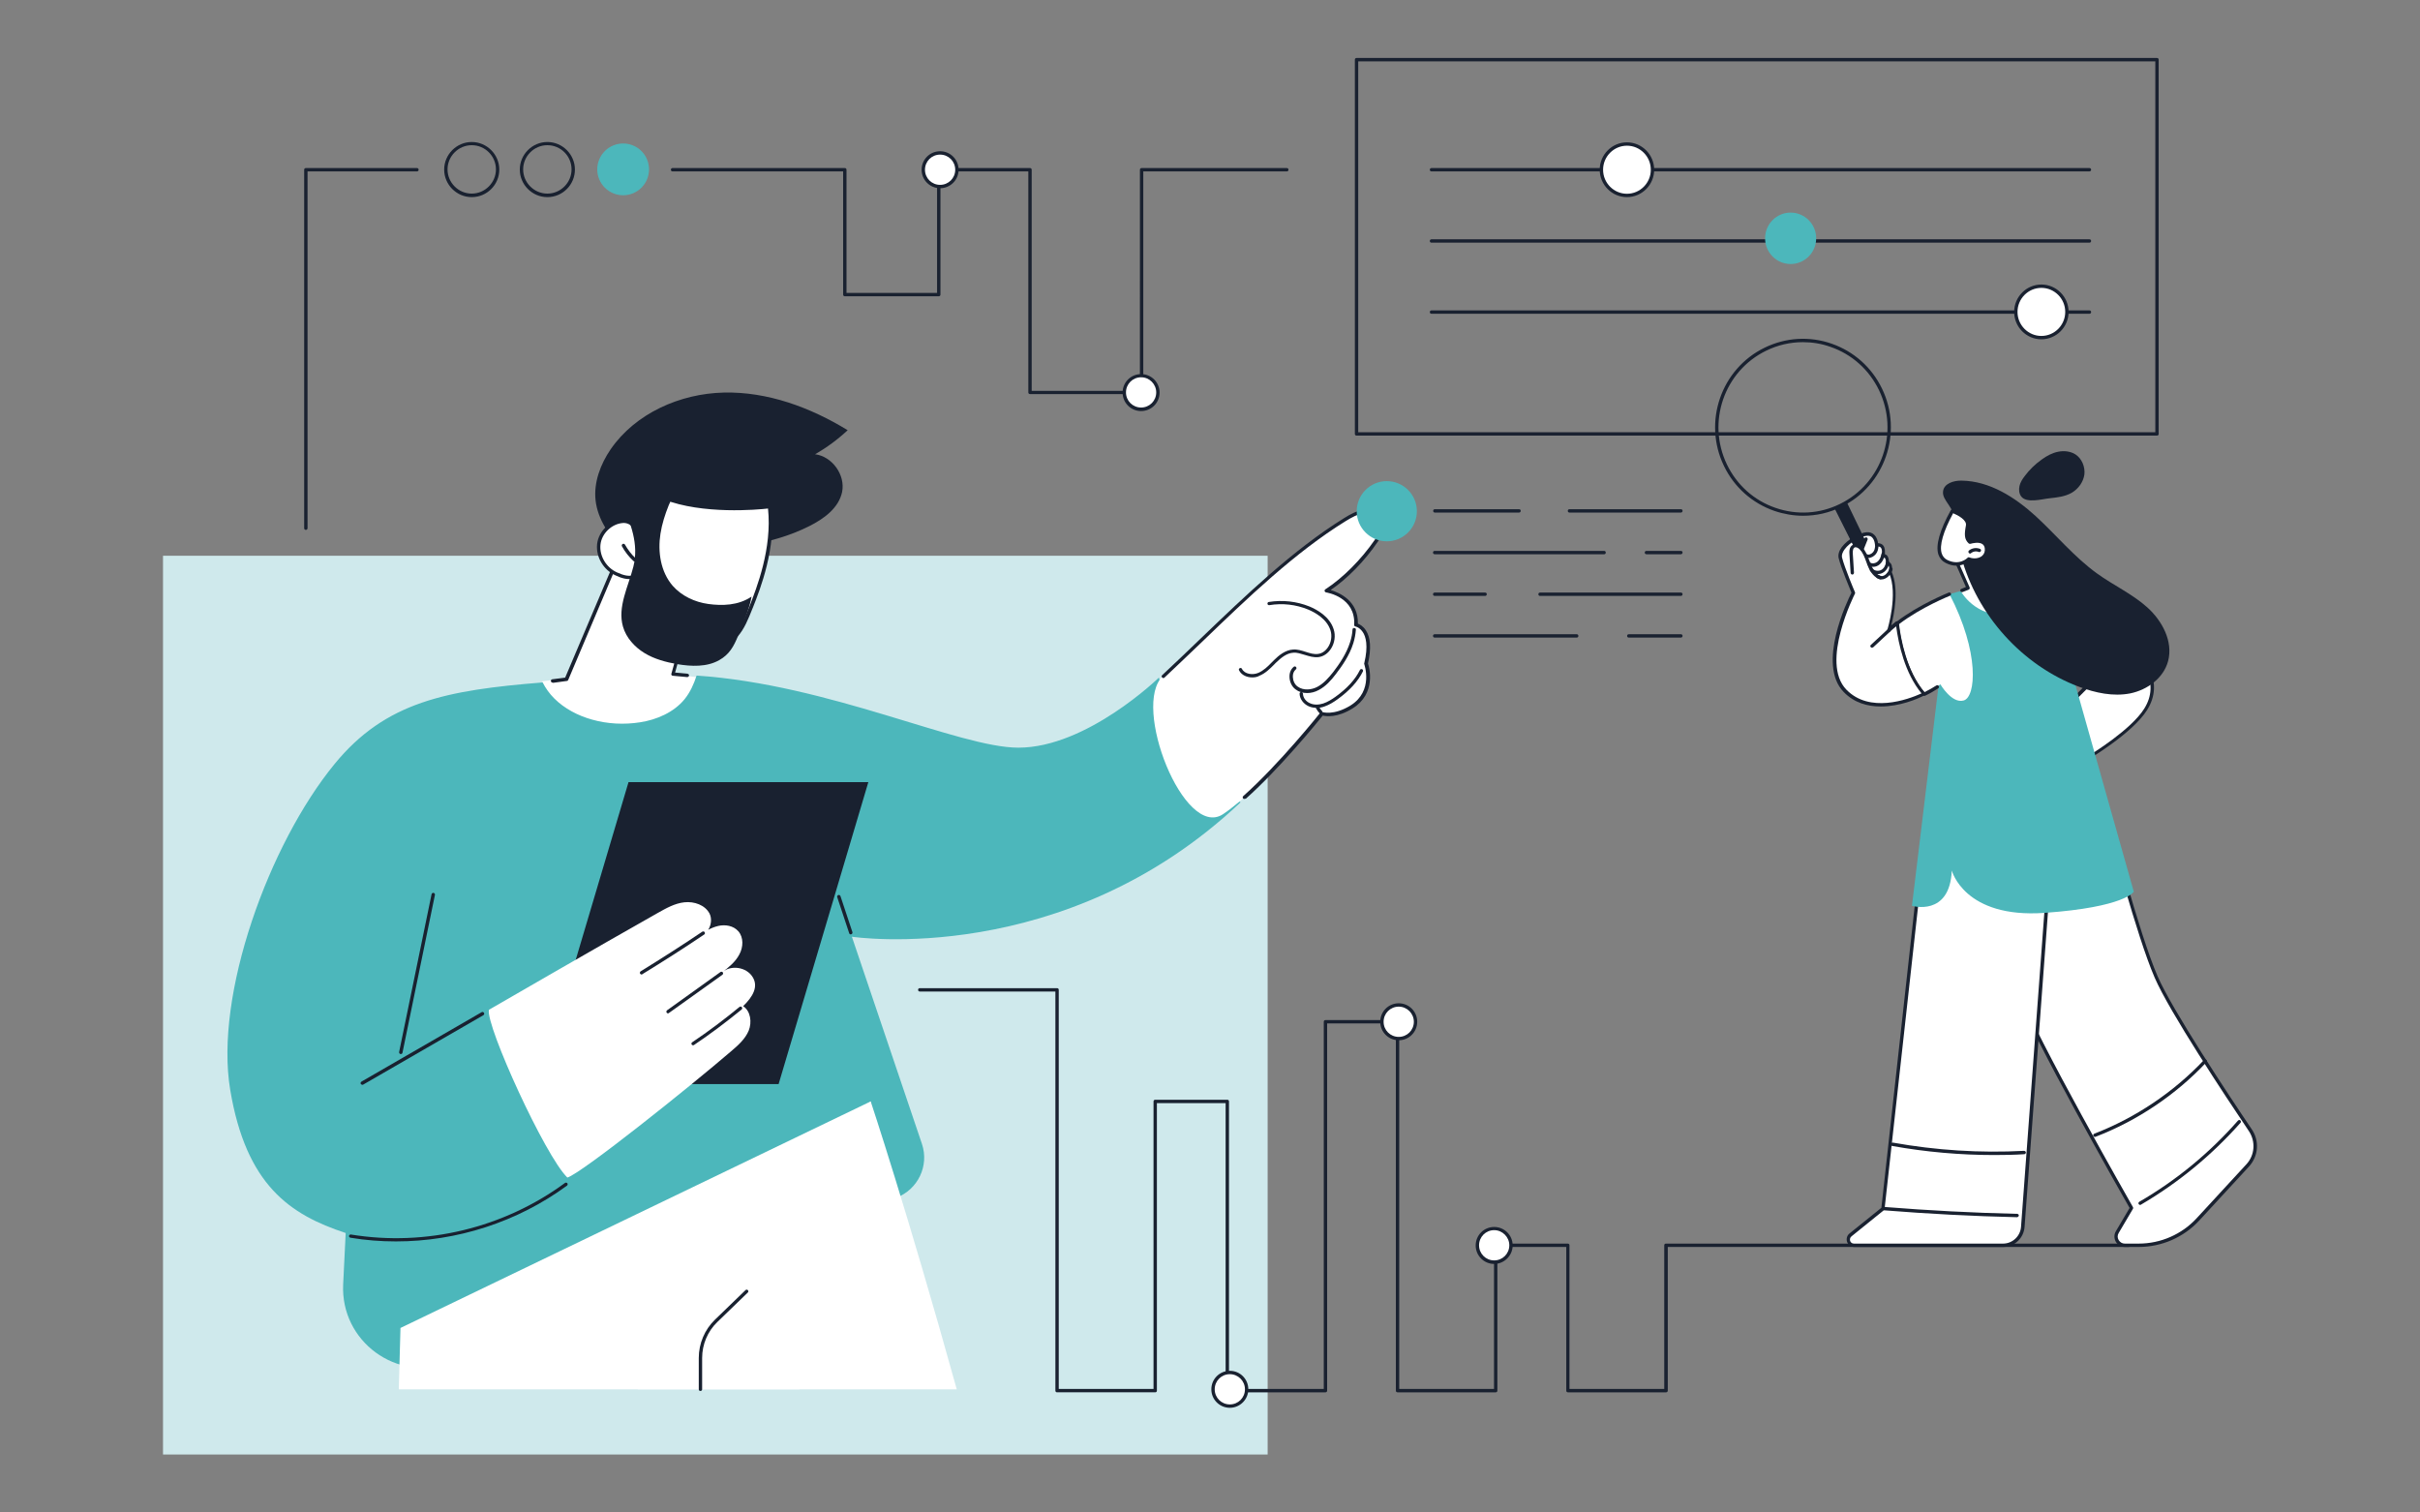 <?xml version="1.0" encoding="utf-8"?>
<!-- Generator: Adobe Illustrator 27.5.0, SVG Export Plug-In . SVG Version: 6.00 Build 0)  -->
<svg version="1.1" id="Layer_1" xmlns="http://www.w3.org/2000/svg" xmlns:xlink="http://www.w3.org/1999/xlink" x="0px" y="0px"
	 viewBox="0 0 1440 900" style="enable-background:new 0 0 1440 900;" xml:space="preserve">
<rect x="0" y="0" width="1440" height="900" fill="#808080" stroke="none"/>
<style type="text/css">
	.st0{fill:#CFE9EC;}
	.st1{fill:#192130;}
	.st2{fill:#FFFFFF;}
	.st3{fill:#4CB7BB;}
</style>
<g id="Social_media_analysis">
	<g>
		<rect x="97" y="330.7" class="st0" width="657.3" height="534.8"/>
		<g>
			<g>
				<g>
					<g>
						<path class="st1" d="M481.5,313.1c8.8-4.4,17.6-10.8,19.6-20.4c2-10.1-5.9-21.1-16.1-22.4c7-4,13.5-8.8,19.4-14.3
							c-22.2-13.6-47.7-23-73.7-22.4c-26,0.6-52.5,12.3-67.3,33.7c-6.1,8.9-10.2,19.8-9,30.5c1.3,11.3,8.2,21.3,16.4,29.2
							c10.7,10.3,24.5,18.1,39.3,18.6c10,0.4,20.3-3.1,27.8-9.8c1.9-1.7,3.6-3.6,5.1-5.7c1-1.5,1.9-4.9,3.3-6
							c1.7-1.2,5.7-1.1,7.8-1.5c2.9-0.6,5.9-1.3,8.7-2.2C469.3,318.5,475.5,316.1,481.5,313.1z"/>
						<path class="st1" d="M460.8,302c-0.4,0-0.8-0.3-1-0.7c-0.1-0.5,0.2-1.1,0.7-1.2c7.5-2.1,14.4-6,20-11.3c0.4-0.4,1-0.4,1.4,0
							c0.4,0.4,0.4,1,0,1.4c-5.9,5.6-13.1,9.7-20.9,11.8C460.9,302,460.9,302,460.8,302z"/>
					</g>
					<path class="st2" d="M414.4,402.9l-14.6-1.6l14.6-50.2c0,0,1.7-71.6-44.9-26.3l-33.1,78.9l-13.7,1.7c0,0,5.6,31.5,44.7,31.4
						C400.6,436.8,415,425.6,414.4,402.9z"/>
					<path class="st1" d="M328.8,406.2c-0.5,0-0.9-0.4-1-0.9c-0.1-0.5,0.3-1.1,0.9-1.1l7.6-1l31-73.1c0.1-0.1,0.1-0.2,0.2-0.3
						c13.8-13.7,25-18.9,33.3-15.4c14.4,6,14.6,35.1,14.6,36.3c0,0.1,0,0.2,0,0.3l-13.7,49.2l7.4,0.7c0.5,0.1,1,0.5,0.9,1.1
						c-0.1,0.5-0.5,0.9-1.1,0.9l-8.6-0.8c-0.3,0-0.6-0.2-0.7-0.4c-0.2-0.2-0.2-0.5-0.1-0.8l14-50.2c0-2.1-0.7-29.1-13.3-34.4
						c-7.5-3.1-17.9,1.9-31,14.8l-31.1,73.5c-0.1,0.3-0.4,0.6-0.8,0.6l-8.1,1.1C328.9,406.2,328.8,406.2,328.8,406.2z"/>
					<g>
						<g>
							<path class="st2" d="M457.9,301.5c0,0-37.5,5-63.3-5.6c-7.5,6-12.2,13.4-14.7,21.8c0,0-2.5-7.9-9.2-7.5
								c-7.2,0.4-13.6,6.6-14.4,13.8c-0.8,7.2,3.8,14.5,10.4,17.5c3.7,1.7,7.4,2.9,12,1.5c3.1,8.7-0.7,36.9,35.8,41.5
								c22.4,2.9,26.9-8.9,32.5-23.3C452.5,347,460.7,324.7,457.9,301.5z"/>
							<path class="st1" d="M420.7,386c-2,0-4.1-0.1-6.4-0.4c-30.6-3.9-33.6-24-35.3-36c-0.3-2.1-0.6-3.9-1-5.4
								c-4.7,1.1-8.5-0.3-11.7-1.8c-7.2-3.2-11.8-11-11-18.6c0.8-7.7,7.7-14.3,15.4-14.7c4.9-0.3,7.7,3.2,9.1,5.8
								c2.8-7.9,7.6-14.5,14.3-19.8c0.3-0.2,0.7-0.3,1-0.1c25.2,10.3,62.4,5.6,62.8,5.5c0.3,0,0.5,0,0.7,0.2
								c0.2,0.2,0.3,0.4,0.4,0.7c3,24.6-6.5,48.8-11.1,60.4l-0.1,0.2C442.7,374.8,438.2,386,420.7,386z M378.6,342
								c0.4,0,0.8,0.3,0.9,0.7c0.6,1.7,0.9,4,1.3,6.6c1.7,11.4,4.6,30.6,33.6,34.3c21.5,2.8,25.8-8.4,31.4-22.4l0.1-0.2
								c4.4-11.3,13.6-34.6,11.1-58.4c-6.1,0.7-38.9,3.7-62.2-5.5c-6.9,5.6-11.4,12.5-13.9,20.9c-0.1,0.4-0.5,0.7-0.9,0.7
								c-0.4,0-0.8-0.3-1-0.7c-0.1-0.3-2.4-7.1-8.2-6.8c-6.7,0.4-12.8,6.2-13.5,12.9c-0.7,6.7,3.4,13.6,9.8,16.5
								c4,1.8,7.2,2.7,11.3,1.5C378.4,342.1,378.5,342,378.6,342z"/>
						</g>
						<path class="st1" d="M377.6,334.1c-0.2,0-0.5-0.1-0.7-0.3c-2.7-2.5-5-5.4-6.8-8.7c-0.3-0.5-0.1-1.1,0.4-1.4
							c0.5-0.3,1.1-0.1,1.4,0.4c1.7,3,3.8,5.8,6.4,8.2c0.4,0.4,0.4,1,0.1,1.4C378.1,334,377.9,334.1,377.6,334.1z"/>
					</g>
				</g>
				<path class="st1" d="M421.5,359.4c-8-1.1-15.8-4.7-21.2-10.8c-7.2-8.3-9-20.2-7.3-31c0.9-5.8,2.7-11.4,4.9-16.9
					c1.4-3.4,4.8-9,2.2-12.7c-4.6-6.7-25.7,7.6-30.4,10.9c5.7,12.4,10.5,25,7.2,38.2c-3,11.9-9.6,24-6.2,35.8
					c1.9,6.6,6.9,12.1,12.8,15.7c5.9,3.6,12.7,5.4,19.5,6.6c8.4,1.4,17.6,1.8,25-2.4c6-3.4,8.6-8.1,11.2-14.5s7-16.5,8-23.3
					C439.3,360.4,429.5,360.5,421.5,359.4z"/>
			</g>
			<g>
				<g>
					<path class="st3" d="M506.9,557.4c0,0,126.4,19.2,231.3-80c-25.1-14.3-40.4-40-48.6-74.2c0,0-42.8,41.7-83.6,41.7
						c-35.4,0-112.1-37.6-191.5-42.9c-1.6,5-3.8,9.9-7.1,14c-6.4,7.9-16.7,12.3-26.5,13.8c-9.5,1.5-19.4,1-28.6-1.6
						c-8.3-2.3-16.4-6.5-22.5-12.6c-2.8-2.8-5.1-6-6.9-9.5c-57.4,4.6-93.5,11.5-123.8,48.5c-39.1,47.7-71.6,137.4-62.1,194
						c9.5,56.6,35.5,74.2,68.7,85.1l-1.5,30.6c-1.6,33.9,31.9,58.5,63.8,46.7l265.3-98.3c12.9-4.8,19.7-19,15.3-32L506.9,557.4z"/>
					<path class="st1" d="M506.2,556c-0.4,0-0.8-0.3-0.9-0.7l-7.1-21.4c-0.2-0.5,0.1-1.1,0.6-1.3c0.5-0.2,1.1,0.1,1.3,0.6l7.1,21.4
						c0.2,0.5-0.1,1.1-0.6,1.3C506.4,556,506.3,556,506.2,556z"/>
				</g>
				<g>
					<path class="st2" d="M692,402.3c35.2-32.1,67.5-68.1,108-93.2c3.6-2.2,7.4-4.4,11.5-4.7c4.2-0.4,8.9,1.6,10.3,5.6
						c1.4,4-0.8,8.3-3.2,11.8c-7.5,11.1-18.4,22.5-29.6,29.7c0,0,18.6,2.8,17.6,20.3c0,0,10.9,1.9,6,23.1c0,0,6.2,16.5-8.6,25.8
						c-10.6,6.6-17.6,4-17.6,4s-35.6,44.5-58.7,59.8C704.5,499.7,673.1,419.6,692,402.3z"/>
					<path class="st1" d="M740.4,475.4c-0.3,0-0.6-0.1-0.7-0.3c-0.4-0.4-0.3-1,0.1-1.4c21.3-18.9,45.7-49.4,45.9-49.7
						c0.3-0.3,0.7-0.5,1.1-0.3c0.1,0,6.7,2.3,16.8-3.9c13.9-8.7,8.2-24.4,8.2-24.6c-0.1-0.2-0.1-0.4,0-0.6
						c2.5-10.4,0.9-15.9-0.9-18.5c-1.9-2.8-4.2-3.3-4.3-3.3c-0.5-0.1-0.9-0.5-0.8-1c0.9-16.4-16-19.2-16.8-19.3
						c-0.4-0.1-0.7-0.4-0.8-0.8c-0.1-0.4,0.1-0.8,0.4-1c10.5-6.8,21.4-17.8,29.4-29.4c2-2.9,4.4-7.2,3.1-10.9
						c-1.3-3.6-5.7-5.2-9.3-4.9c-3.9,0.3-7.5,2.4-11.1,4.6c-30.1,18.6-58.2,45.6-85.3,71.7c-7.8,7.5-15.2,14.5-22.5,21.4
						c-0.4,0.4-1,0.4-1.4-0.1c-0.4-0.4-0.4-1,0.1-1.4c7.4-6.9,14.7-13.9,22.5-21.4c27.3-26.2,55.4-53.2,85.7-72
						c3.7-2.3,7.6-4.5,12-4.9c4.4-0.4,9.7,1.7,11.3,6.3c1.7,4.6-1.1,9.5-3.3,12.7c-7.6,11.2-17.9,21.8-28,28.7
						c5,1.5,16.5,6.3,16.2,20c1.1,0.4,3.1,1.5,4.7,3.9c2.9,4.4,3.3,11,1.3,19.8c0.8,2.3,5.1,17.8-9.1,26.7
						c-9.1,5.7-15.7,4.8-17.8,4.3c-3.3,4.1-25.9,31.8-45.7,49.4C740.8,475.3,740.6,475.4,740.4,475.4z"/>
					<path class="st1" d="M777.8,412.4c-2.6,0-5-0.7-6.9-2.2c-2.2-1.6-3.5-4.4-3.6-7.3c-0.1-2.5,0.8-4.7,2.5-6.1
						c0.4-0.4,1.1-0.3,1.4,0.1c0.4,0.4,0.3,1.1-0.1,1.4c-1.2,1-1.9,2.6-1.8,4.5c0.1,2.3,1.1,4.5,2.8,5.7c3.5,2.6,8.4,2,11.8,0.2
						c3.8-2,6.8-5.5,9.5-8.9c3.5-4.6,7.8-10.7,10-17.8c0.8-2.5,1.3-5,1.4-7.4c0-0.6,0.5-1,1.1-0.9c0.6,0,1,0.5,0.9,1.1
						c-0.2,2.6-0.7,5.3-1.5,7.9c-2.3,7.4-6.8,13.7-10.4,18.4c-2.8,3.7-6,7.3-10.2,9.5C782.5,411.8,780.1,412.4,777.8,412.4z"/>
					<path class="st1" d="M745.2,403.1c-3.2,0-6.4-1.3-7.9-4.2c-0.3-0.5-0.1-1.1,0.4-1.3c0.5-0.3,1.1-0.1,1.3,0.4
						c1.6,3.2,6.4,3.8,9.7,2.4c3.1-1.3,5.7-3.8,8.1-6.3c0.4-0.4,0.9-0.9,1.3-1.3c2.8-2.8,6.7-6,11.3-6.3c2.6-0.2,5.1,0.6,7.6,1.4
						c2.5,0.8,5,1.6,7.4,1.2c2.3-0.3,4.4-1.8,5.9-4.1c1.9-2.9,2.4-6.7,1.4-9.9c-2.2-6.9-9.3-10.7-13.3-12.4
						c-7.3-3-15.3-3.9-23.1-2.6c-0.5,0.1-1.1-0.3-1.1-0.8c-0.1-0.5,0.3-1.1,0.8-1.1c8.2-1.3,16.5-0.4,24.2,2.7
						c4.3,1.8,12,5.9,14.4,13.6c1.2,3.7,0.6,8.1-1.6,11.5c-1.8,2.8-4.4,4.6-7.3,5c-2.9,0.4-5.6-0.5-8.3-1.3
						c-2.4-0.7-4.6-1.5-6.8-1.3c-4,0.2-7.5,3.2-10.1,5.7c-0.4,0.4-0.9,0.8-1.3,1.3c-2.6,2.6-5.3,5.3-8.8,6.7
						C748.3,402.8,746.7,403.1,745.2,403.1z"/>
					<path class="st1" d="M783.4,421.2c-1.6,0-3.2-0.3-4.6-0.9c-3.2-1.4-5.4-4.4-5.5-7.5c0-0.6,0.4-1,1-1c0.6,0,1,0.4,1,1
						c0.1,2.4,1.8,4.7,4.3,5.7c2.2,1,5,1,7.8,0.1c2.7-0.9,5.2-2.5,7.3-4c6.9-5,11.7-10.2,14.5-15.9c0.2-0.5,0.8-0.7,1.3-0.5
						c0.5,0.2,0.7,0.8,0.5,1.3c-3,6-7.9,11.4-15.1,16.6c-2.2,1.6-4.9,3.3-7.8,4.3C786.5,421,784.9,421.2,783.4,421.2z"/>
					<path class="st1" d="M786,424.8c-0.3,0-0.5-0.1-0.7-0.3c-1-1-1.8-2.2-2.4-3.5c-0.2-0.5,0-1.1,0.5-1.3c0.5-0.2,1.1,0,1.3,0.5
						c0.5,1,1.1,2,1.9,2.8c0.4,0.4,0.4,1,0,1.4C786.5,424.7,786.2,424.8,786,424.8z"/>
				</g>
				<polygon class="st1" points="463.3,645.1 320.6,645.1 374,465.4 516.7,465.4 				"/>
				<g>
					<g>
						<path class="st2" d="M442.2,598.7c5.7-5.5,9.3-11.6,5.6-17.4c-3.7-5.9-12.9-7.3-18.1-2.7c3.9-3,7.9-6.2,10.2-10.6
							c2.4-4.3,2.7-10.2-0.6-13.9c-2.9-3.3-7.8-4.1-12-3.1c-2.1,0.5-4.1,1.3-5.9,2.3c1.8-2.8,2.3-6.7,0.8-9.7
							c-2.7-5.1-9.1-7.3-14.9-6.7c-5.8,0.6-11,3.6-16,6.4c-33.7,19-100.4,57.6-100.4,57.6c-1.8,9.6,33.4,86.9,46.7,99.8
							c8.6-2.6,73.1-54.2,97.5-75.2c4.1-3.5,8.3-7.2,10.4-12.2C447.5,608.3,446.7,601.7,442.2,598.7z"/>
						<path class="st1" d="M381.8,579.9c-0.3,0-0.7-0.2-0.9-0.5c-0.3-0.5-0.1-1.1,0.3-1.4c12.3-7.6,24.7-15.5,36.7-23.6
							c0.5-0.3,1.1-0.2,1.4,0.3c0.3,0.5,0.2,1.1-0.3,1.4c-12,8.1-24.4,16-36.8,23.6C382.2,579.8,382,579.9,381.8,579.9z"/>
						<path class="st1" d="M397.5,603c-0.3,0-0.6-0.1-0.8-0.4c-0.3-0.4-0.2-1.1,0.2-1.4l31.8-22.8c0.4-0.3,1.1-0.2,1.4,0.2
							c0.3,0.4,0.2,1.1-0.2,1.4L398,602.8C397.9,602.9,397.7,603,397.5,603z"/>
						<path class="st1" d="M412.4,622c-0.3,0-0.6-0.2-0.8-0.4c-0.3-0.5-0.2-1.1,0.3-1.4c9.7-6.5,19.1-13.6,28.1-21
							c0.4-0.4,1.1-0.3,1.4,0.1c0.4,0.4,0.3,1.1-0.1,1.4c-9.1,7.4-18.6,14.6-28.3,21.1C412.8,621.9,412.6,622,412.4,622z"/>
					</g>
					<path class="st1" d="M235.6,738.7c-9.1,0-18.1-0.7-27.1-2.2c-0.5-0.1-0.9-0.6-0.8-1.1c0.1-0.5,0.6-0.9,1.1-0.8
						c44.6,7.3,91-3.9,127.4-30.7c0.4-0.3,1.1-0.2,1.4,0.2c0.3,0.4,0.2,1.1-0.2,1.4C307.8,727.2,271.9,738.7,235.6,738.7z"/>
					<path class="st1" d="M215.6,645.5c-0.3,0-0.7-0.2-0.9-0.5c-0.3-0.5-0.1-1.1,0.4-1.4l71.5-41.3c0.5-0.3,1.1-0.1,1.4,0.4
						c0.3,0.5,0.1,1.1-0.4,1.4l-71.5,41.3C216,645.5,215.8,645.5,215.6,645.5z"/>
					<path class="st1" d="M238.5,627.2c-0.1,0-0.1,0-0.2,0c-0.5-0.1-0.9-0.6-0.8-1.2l19.3-93.9c0.1-0.5,0.6-0.9,1.2-0.8
						c0.5,0.1,0.9,0.6,0.8,1.2l-19.3,93.9C239.4,626.9,239,627.2,238.5,627.2z"/>
				</g>
			</g>
			<g>
				<g>
					<path class="st2" d="M379.5,826.7l-6.3-36.5l144.9-134.8c0,0,21.6,64.7,51.2,171.3H379.5z"/>
				</g>
				<path class="st2" d="M475.8,826.7H237.3c0.6-23.2,1-36.5,1-36.5l279.8-134.8l-11.2,90.8L475.8,826.7z"/>
				<path class="st1" d="M416.8,827.7c-0.6,0-1-0.4-1-1V808c0-8.5,3.5-16.8,9.6-22.7l18.2-17.6c0.4-0.4,1-0.4,1.4,0
					c0.4,0.4,0.4,1,0,1.4l-18.2,17.6c-5.7,5.5-9,13.3-9,21.3v18.7C417.8,827.3,417.3,827.7,416.8,827.7z"/>
			</g>
		</g>
	</g>
	<g>
		<path class="st1" d="M1283.6,259.2H807.2c-0.6,0-1-0.4-1-1V35.5c0-0.6,0.4-1,1-1h476.3c0.6,0,1,0.4,1,1v222.7
			C1284.6,258.7,1284.1,259.2,1283.6,259.2z M808.2,257.2h474.3V36.5H808.2V257.2z"/>
		<path class="st1" d="M1243.3,102H851.8c-0.6,0-1-0.4-1-1c0-0.6,0.4-1,1-1h391.5c0.6,0,1,0.4,1,1
			C1244.3,101.5,1243.9,102,1243.3,102z"/>
		<path class="st1" d="M1243.3,144.4H851.8c-0.6,0-1-0.4-1-1c0-0.6,0.4-1,1-1h391.5c0.6,0,1,0.4,1,1
			C1244.3,143.9,1243.9,144.4,1243.3,144.4z"/>
		<path class="st1" d="M1243.3,186.7H851.8c-0.6,0-1-0.4-1-1c0-0.6,0.4-1,1-1h391.5c0.6,0,1,0.4,1,1
			C1244.3,186.3,1243.9,186.7,1243.3,186.7z"/>
		<g>
			<ellipse class="st2" cx="968.1" cy="101" rx="15.2" ry="15.3"/>
			<path class="st1" d="M968.1,117.3c-8.9,0-16.2-7.3-16.2-16.3c0-9,7.3-16.3,16.2-16.3c8.9,0,16.2,7.3,16.2,16.3
				C984.3,110,977,117.3,968.1,117.3z M968.1,86.7c-7.8,0-14.2,6.4-14.2,14.3c0,7.9,6.4,14.3,14.2,14.3c7.8,0,14.2-6.4,14.2-14.3
				C982.3,93.1,975.9,86.7,968.1,86.7z"/>
		</g>
		<ellipse class="st3" cx="1065.5" cy="141.8" rx="15.2" ry="15.3"/>
		<g>
			<ellipse class="st2" cx="1214.7" cy="185.6" rx="15.2" ry="15.3"/>
			<path class="st1" d="M1214.7,201.9c-8.9,0-16.2-7.3-16.2-16.3c0-9,7.3-16.3,16.2-16.3s16.2,7.3,16.2,16.3
				C1230.9,194.6,1223.6,201.9,1214.7,201.9z M1214.7,171.3c-7.8,0-14.2,6.4-14.2,14.3c0,7.9,6.4,14.3,14.2,14.3
				c7.8,0,14.2-6.4,14.2-14.3C1228.9,177.7,1222.5,171.3,1214.7,171.3z"/>
		</g>
	</g>
	<g>
		<path class="st1" d="M991.4,828.5h-58.4c-0.6,0-1-0.4-1-1V742H891v85.5c0,0.6-0.4,1-1,1h-58.4c-0.6,0-1-0.4-1-1V609h-40.9v218.5
			c0,0.6-0.4,1-1,1h-58.4c-0.6,0-1-0.4-1-1V656.4h-40.9v171.1c0,0.6-0.4,1-1,1h-58.4c-0.6,0-1-0.4-1-1V590h-80.7c-0.6,0-1-0.4-1-1
			c0-0.6,0.4-1,1-1h81.7c0.6,0,1,0.4,1,1v237.5h56.4V655.4c0-0.6,0.4-1,1-1h42.9c0.6,0,1,0.4,1,1v171.1h56.4V608c0-0.6,0.4-1,1-1
			h42.9c0.6,0,1,0.4,1,1v218.5H889V741c0-0.6,0.4-1,1-1h42.9c0.6,0,1,0.4,1,1v85.5h56.4V741c0-0.6,0.4-1,1-1h275.4c0.6,0,1,0.4,1,1
			c0,0.6-0.4,1-1,1H992.4v85.5C992.4,828.1,991.9,828.5,991.4,828.5z"/>
		<g>
			<circle class="st2" cx="889.1" cy="741" r="10"/>
			<path class="st1" d="M889.1,752.1c-6.1,0-11-4.9-11-11c0-6.1,4.9-11,11-11c6.1,0,11,4.9,11,11
				C900.1,747.1,895.1,752.1,889.1,752.1z M889.1,732c-5,0-9,4-9,9c0,5,4,9,9,9s9-4,9-9C898.1,736.1,894,732,889.1,732z"/>
		</g>
		<g>
			<circle class="st2" cx="832.3" cy="608" r="10"/>
			<path class="st1" d="M832.3,619c-6.1,0-11-4.9-11-11c0-6.1,4.9-11,11-11c6.1,0,11,4.9,11,11C843.3,614.1,838.4,619,832.3,619z
				 M832.3,599c-5,0-9,4-9,9c0,5,4,9,9,9s9-4,9-9C841.3,603.1,837.3,599,832.3,599z"/>
		</g>
		<g>
			<circle class="st2" cx="731.8" cy="826.7" r="10"/>
			<path class="st1" d="M731.8,837.7c-6.1,0-11-4.9-11-11c0-6.1,4.9-11,11-11c6.1,0,11,4.9,11,11
				C742.8,832.8,737.8,837.7,731.8,837.7z M731.8,817.7c-5,0-9,4-9,9c0,5,4,9,9,9c5,0,9-4,9-9C740.8,821.7,736.7,817.7,731.8,817.7z
				"/>
		</g>
	</g>
	<g>
		<g>
			<path class="st1" d="M1000.2,305h-66.3c-0.6,0-1-0.4-1-1c0-0.6,0.4-1,1-1h66.3c0.6,0,1,0.4,1,1
				C1001.2,304.6,1000.7,305,1000.2,305z"/>
			<path class="st1" d="M903.9,305h-50.1c-0.6,0-1-0.4-1-1c0-0.6,0.4-1,1-1h50.1c0.6,0,1,0.4,1,1C904.9,304.6,904.4,305,903.9,305z"
				/>
			<path class="st1" d="M1000.2,354.6h-83.8c-0.6,0-1-0.4-1-1c0-0.6,0.4-1,1-1h83.8c0.6,0,1,0.4,1,1
				C1001.2,354.2,1000.7,354.6,1000.2,354.6z"/>
			<path class="st1" d="M883.7,354.6h-30c-0.6,0-1-0.4-1-1c0-0.6,0.4-1,1-1h30c0.6,0,1,0.4,1,1C884.7,354.2,884.2,354.6,883.7,354.6
				z"/>
			<path class="st1" d="M1000.2,379.4h-31c-0.6,0-1-0.4-1-1s0.4-1,1-1h31c0.6,0,1,0.4,1,1S1000.7,379.4,1000.2,379.4z"/>
			<path class="st1" d="M938.2,379.4h-84.5c-0.6,0-1-0.4-1-1s0.4-1,1-1h84.5c0.6,0,1,0.4,1,1S938.8,379.4,938.2,379.4z"/>
			<path class="st1" d="M1000.2,329.8h-20.5c-0.6,0-1-0.4-1-1s0.4-1,1-1h20.5c0.6,0,1,0.4,1,1S1000.7,329.8,1000.2,329.8z"/>
			<path class="st1" d="M954.6,329.8H853.7c-0.6,0-1-0.4-1-1s0.4-1,1-1h100.8c0.6,0,1,0.4,1,1S955.1,329.8,954.6,329.8z"/>
		</g>
		<circle class="st3" cx="825.2" cy="304.2" r="17.9"/>
	</g>
	<g>
		<g>
			<g>
				<g>
					<path class="st2" d="M1254.1,487.3c0,0,17.6,68.1,28.9,94.1c8.7,19.9,41.2,69.1,56,91.2c4.4,6.5,3.7,15.2-1.6,20.9l-29.5,32
						c-9.1,9.9-21.9,15.5-35.4,15.5h-8.3c-4,0-6.5-4.4-4.4-7.8l8.5-14.4c0,0-58.8-103.1-66.8-126.6c-8-23.5-2.6-112-2.6-112
						L1254.1,487.3z"/>
					<path class="st1" d="M1272.6,742h-8.3c-2.2,0-4.2-1.2-5.3-3.1c-1.1-2-1.1-4.3,0-6.2l8.2-13.9c-5-8.7-58.8-103.5-66.6-126.3
						c-8-23.4-2.9-108.8-2.7-112.4c0-0.3,0.1-0.5,0.4-0.7c0.2-0.2,0.5-0.3,0.8-0.2l55.1,7.1c0.4,0.1,0.7,0.3,0.8,0.7
						c0.2,0.7,17.7,68.3,28.9,94c8.7,20,42,70.3,56,91c4.7,6.9,4,16-1.7,22.2l-29.5,32C1299.4,736.3,1286.3,742,1272.6,742z
						 M1199.9,481.3c-0.6,10.1-4.7,88.9,2.6,110.6c7.9,23.2,66.1,125.4,66.7,126.4c0.2,0.3,0.2,0.7,0,1l-8.5,14.4
						c-0.8,1.3-0.8,2.9,0,4.2c0.8,1.3,2.1,2.1,3.6,2.1h8.3c13.1,0,25.7-5.5,34.6-15.2l29.5-32c5-5.4,5.6-13.5,1.5-19.7
						c-14-20.8-47.4-71.2-56.1-91.4c-10.6-24.4-27-86.5-28.8-93.6L1199.9,481.3z"/>
				</g>
				<path class="st1" d="M1273.5,717c-0.3,0-0.7-0.2-0.9-0.5c-0.3-0.5-0.1-1.1,0.4-1.4c22.1-12.8,41.8-29.1,58.7-48.3
					c0.4-0.4,1-0.5,1.4-0.1c0.4,0.4,0.5,1,0.1,1.4c-17.1,19.3-37,35.7-59.2,48.7C1273.8,716.9,1273.7,717,1273.5,717z"/>
				<path class="st1" d="M1246.5,676.5c-0.4,0-0.8-0.2-0.9-0.6c-0.2-0.5,0.1-1.1,0.6-1.3c24.6-9.5,47.2-24.7,65.3-43.9
					c0.4-0.4,1-0.4,1.4,0c0.4,0.4,0.4,1,0,1.4c-18.3,19.5-41.2,34.8-66.1,44.4C1246.8,676.5,1246.7,676.5,1246.5,676.5z"/>
			</g>
			<g>
				<g>
					<path class="st2" d="M1221.5,490.7l-17.8,239.5c-0.5,6.2-5.5,10.9-11.7,10.9h-88.7c-3.2,0-4.7-4.1-2.1-6.1l19.3-15.6
						l27.3-246.7L1221.5,490.7z"/>
					<path class="st1" d="M1192,742h-88.7c-1.9,0-3.5-1.2-4.2-3c-0.6-1.8-0.1-3.8,1.4-5l19-15.3l27.2-246.3c0-0.3,0.2-0.5,0.4-0.7
						c0.2-0.2,0.5-0.2,0.8-0.2l73.8,18.1c0.5,0.1,0.8,0.6,0.8,1l-17.8,239.5C1204.2,736.8,1198.6,742,1192,742z M1148.6,473.8
						l-27.2,245.6c0,0.3-0.2,0.5-0.4,0.7l-19.3,15.6c-1,0.8-1,1.9-0.8,2.7c0.3,0.8,1,1.6,2.3,1.6h88.7c5.6,0,10.3-4.4,10.7-10
						l17.7-238.6L1148.6,473.8z"/>
				</g>
				<path class="st1" d="M1200.2,724.3C1200.2,724.3,1200.2,724.3,1200.2,724.3c-26.3-0.6-52.9-2-79.1-4.1c-0.6,0-1-0.5-0.9-1.1
					c0-0.5,0.5-0.9,1.1-0.9c26.2,2.1,52.8,3.5,79,4.1c0.6,0,1,0.5,1,1C1201.2,723.8,1200.7,724.3,1200.2,724.3z"/>
				<path class="st1" d="M1186.7,687.3c-20.4,0-40.7-1.8-60.8-5.4c-0.5-0.1-0.9-0.6-0.8-1.2c0.1-0.5,0.6-0.9,1.2-0.8
					c25.7,4.6,52,6.3,78.1,4.9c0.5,0,1,0.4,1.1,0.9c0,0.6-0.4,1-0.9,1.1C1198.6,687.2,1192.7,687.3,1186.7,687.3z"/>
			</g>
		</g>
		<g>
			<g>
				<path class="st2" d="M1218.7,350c0,0,28.1,2.2,40.9,20c12.8,17.8,28.5,33.9,17.1,52.1c-8.9,14.2-36.7,30.4-36.7,30.4l-11.8-30.4
					l14.6-14.9L1218.7,350z"/>
				<path class="st1" d="M1240,453.5c-0.1,0-0.2,0-0.3-0.1c-0.3-0.1-0.5-0.3-0.6-0.6l-11.8-30.4c-0.1-0.4-0.1-0.8,0.2-1.1l14.2-14.4
					l-23.9-56.6c-0.1-0.3-0.1-0.7,0.1-1s0.5-0.4,0.9-0.4c1.2,0.1,28.8,2.5,41.7,20.4c1.6,2.3,3.4,4.6,5,6.8
					c11.5,15.4,22.4,30,12.1,46.4c-8.9,14.2-35.9,30-37.1,30.7C1240.3,453.5,1240.1,453.5,1240,453.5z M1229.3,422.4l11.2,28.7
					c5.1-3,27.7-17.1,35.4-29.4c9.6-15.3-0.9-29.3-12.1-44.2c-1.7-2.2-3.4-4.5-5-6.8c-10.6-14.7-32.3-18.6-38.5-19.4l23.5,55.7
					c0.2,0.4,0.1,0.8-0.2,1.1L1229.3,422.4z"/>
			</g>
			<path class="st3" d="M1218.7,350c0,0-32.5-4.6-58.6,3.5l-22.4,185.5c0,0,22.5,6.7,23.7-21c0,0,7.3,28.6,55.2,25.2
				c47.9-3.4,53.1-12.6,53.1-12.6L1218.7,350z"/>
			<g>
				<g>
					<path class="st2" d="M1160,353.5c18.2,35,15.7,61.3,8.5,63.3c-7.1,2.1-13.9-9.6-13.9-9.6c-2.2,1.8-5.6,3.8-9.7,5.7
						c-11.4-12.9-14.9-32.9-15.9-42.1C1142.8,360.3,1160,353.5,1160,353.5z"/>
					<path class="st1" d="M1144.9,414c-0.3,0-0.6-0.1-0.8-0.3c-11.3-12.9-15-32.3-16.2-42.7c0-0.3,0.1-0.7,0.4-0.9
						c13.7-10.5,31.1-17.4,31.3-17.5c0.5-0.2,1.1,0.1,1.3,0.6c0.2,0.5-0.1,1.1-0.6,1.3c-0.2,0.1-16.9,6.7-30.3,16.9
						c1,8.4,4.4,27.8,15.1,40.5c2.6-1.3,5.1-2.7,7.1-4c0.5-0.3,1.1-0.2,1.4,0.3c0.3,0.5,0.2,1.1-0.3,1.4c-2.3,1.5-5,3.1-8,4.5
						C1145.2,414,1145,414,1144.9,414z"/>
					<g>
						<g>
							<path class="st2" d="M1102.8,352.8c0,0-6.2-14.6-7.7-20.8c-1.5-6.2,10.2-13.9,15.8-14.2c5.6-0.3,5.8,6.5,5.8,6.5
								c5.8-0.5,3.7,6.7,3.7,6.7c3.2-0.8,2.7,4.4,2.7,4.4c2.9,0.1,1.6,5,1.6,5c5.9,13-1,34.8-1,34.8c1.6-1.5,3.4-3,5.2-4.3
								c1,9.3,4.6,29.2,15.9,42.1c-13.4,6.3-34.4,11.1-47-1.9C1081.5,394.2,1102.8,352.8,1102.8,352.8z"/>
							<path class="st1" d="M1119.1,420.4c-7.7,0-15.7-2.1-22-8.6c-16.1-16.5,2.2-54.4,4.6-59.1c-1-2.5-6.2-14.8-7.6-20.5
								c-0.5-2,0.1-4.3,1.8-6.6c3.6-4.8,10.8-8.7,14.9-8.9c1.8-0.1,3.3,0.4,4.4,1.5c1.6,1.5,2.2,3.7,2.3,5c1.3,0.1,2.4,0.5,3.1,1.4
								c1.2,1.5,1.1,3.8,0.9,5.2c0.5,0.1,0.8,0.3,1.1,0.5c1.2,1,1.4,2.9,1.4,4.1c0.4,0.2,0.8,0.5,1.1,0.9c1.1,1.4,0.7,3.9,0.5,4.9
								c4.5,10.3,1.5,25.4-0.2,31.9c0.9-0.7,1.8-1.5,2.7-2.2c0.3-0.2,0.7-0.3,1-0.1c0.3,0.1,0.6,0.4,0.6,0.8
								c0.9,8.2,4.3,28.7,15.7,41.6c0.2,0.2,0.3,0.6,0.2,0.9c-0.1,0.3-0.3,0.6-0.6,0.7C1140.9,416,1130.3,420.4,1119.1,420.4z
								 M1111.3,318.8c-0.1,0-0.2,0-0.3,0c-3.5,0.2-10.3,3.8-13.4,8.1c-0.9,1.2-1.9,3.1-1.5,4.9c1.5,6,7.6,20.5,7.7,20.6
								c0.1,0.3,0.1,0.6,0,0.8c-0.2,0.4-20.9,41-5.1,57.2c13.7,14.1,36.3,6,44.7,2.2c-10-12.1-13.7-29.5-15.1-39.9
								c-1.3,1.1-2.6,2.1-3.7,3.2c-0.3,0.3-0.8,0.3-1.2,0.1c-0.4-0.2-0.6-0.7-0.4-1.1c0.1-0.2,6.7-21.6,1-34.1
								c-0.1-0.2-0.1-0.4-0.1-0.7c0.3-1.1,0.4-2.8-0.1-3.5c-0.1-0.1-0.2-0.2-0.6-0.2c-0.3,0-0.5-0.1-0.7-0.3
								c-0.2-0.2-0.3-0.5-0.3-0.8c0.1-1-0.1-2.8-0.7-3.3c-0.1-0.1-0.3-0.2-0.8-0.1c-0.3,0.1-0.7,0-1-0.3c-0.2-0.3-0.3-0.6-0.2-1
								c0.3-0.9,0.7-3.5-0.3-4.7c-0.5-0.6-1.2-0.8-2.4-0.7c-0.3,0-0.5-0.1-0.8-0.2c-0.2-0.2-0.3-0.4-0.3-0.7c0,0-0.1-3-1.8-4.6
								C1113.3,319.1,1112.4,318.8,1111.3,318.8z"/>
						</g>
						<path class="st1" d="M1118.9,344.7c-0.1,0-0.2,0-0.3,0c-3.1-1-5.6-3.8-7.4-8.5c-0.2-0.6-0.5-1.2-0.7-1.9c-1-2.8-2-5.4-3.9-7.4
							c-0.9-0.9-2.2-1.6-3.1-1.1c-0.8,0.4-1.1,1.6-1,3.8l0.7,11.2c0,0.6-0.4,1-0.9,1.1c-0.6,0-1-0.4-1.1-0.9l-0.7-11.2
							c-0.1-1.2-0.3-4.4,2-5.6c2-1.1,4.2,0.1,5.5,1.4c2.2,2.2,3.3,5.2,4.4,8.1c0.2,0.6,0.5,1.2,0.7,1.8c1.6,4.1,3.7,6.5,6.2,7.3
							c0.5,0.2,0.8,0.7,0.7,1.3C1119.7,344.4,1119.3,344.7,1118.9,344.7z"/>
						<path class="st1" d="M1119.6,344.8c-0.9,0-1.8-0.3-2.7-0.8c-0.5-0.3-0.6-0.9-0.3-1.4c0.3-0.5,0.9-0.6,1.4-0.3
							c1,0.6,2,0.7,3,0.2c1.8-0.8,3.1-3.2,3.2-4c0.1-0.5,0.6-0.9,1.1-0.9c0.5,0.1,0.9,0.6,0.9,1.1c-0.2,1.3-1.8,4.3-4.3,5.5
							C1121.1,344.6,1120.4,344.8,1119.6,344.8z"/>
						<path class="st1" d="M1117.2,341.6c-1.7,0-3.3-0.6-4.3-1.8c-0.4-0.4-0.3-1,0.1-1.4c0.4-0.4,1-0.3,1.4,0.1
							c1.1,1.2,3.3,1.5,4.9,0.7c1.6-0.8,2.7-2.6,2.9-4.7c0.1-0.5,0.6-0.9,1.1-0.9c0.5,0.1,0.9,0.6,0.9,1.1c-0.3,2.7-1.9,5.1-4,6.2
							C1119.3,341.4,1118.3,341.6,1117.2,341.6z"/>
						<path class="st1" d="M1114.6,337.3c-1.1,0-2.1-0.3-3-1c-0.4-0.3-0.5-1-0.2-1.4c0.3-0.4,1-0.5,1.4-0.2c1.3,1,3.2,0.5,4.4-0.5
							c1.2-1,2-2.6,2.4-4.8c0.1-0.5,0.6-0.9,1.2-0.8c0.5,0.1,0.9,0.6,0.8,1.2c-0.5,2.7-1.6,4.7-3.1,6
							C1117.4,336.8,1116,337.3,1114.6,337.3z"/>
						<path class="st1" d="M1111.8,332c-0.6,0-1.2-0.1-1.8-0.4c-0.5-0.2-0.7-0.8-0.5-1.3c0.2-0.5,0.8-0.7,1.3-0.5
							c1.3,0.6,2.9-0.2,3.8-1.3c0.9-1.1,1-2.2,1.2-3.7l0.1-0.6c0.1-0.5,0.6-0.9,1.1-0.9c0.5,0.1,0.9,0.6,0.9,1.1l-0.1,0.6
							c-0.2,1.7-0.4,3.2-1.6,4.7C1115.1,331,1113.5,332,1111.8,332z"/>
						<path class="st1" d="M1108,327.8c-0.1,0-0.2,0-0.4-0.1c-0.5-0.2-0.8-0.8-0.6-1.3l2.4-6c0.2-0.5,0.8-0.8,1.3-0.6
							c0.5,0.2,0.8,0.8,0.6,1.3l-2.4,6C1108.8,327.6,1108.4,327.8,1108,327.8z"/>
					</g>
					<path class="st1" d="M1113.9,385.4c-0.3,0-0.5-0.1-0.7-0.3c-0.4-0.4-0.4-1,0.1-1.4l9.9-9.2c0.4-0.4,1-0.4,1.4,0.1
						c0.4,0.4,0.4,1-0.1,1.4l-9.9,9.2C1114.4,385.3,1114.1,385.4,1113.9,385.4z"/>
				</g>
				<g>
					<g>
						<path class="st1" d="M1072.9,306.9c-5.7,0-11.5-1-17.1-2.9c-13.2-4.6-23.9-14.1-30-26.8c-12.6-26.1-1.7-57.7,24.2-70.3
							c12.5-6.1,26.7-7,39.9-2.4c13.2,4.6,23.9,14.1,30,26.8c12.6,26.1,1.7,57.7-24.2,70.3C1088.5,305.2,1080.7,306.9,1072.9,306.9z
							 M1072.8,203.6c-7.5,0-15,1.7-21.9,5.1c-25,12.2-35.4,42.5-23.3,67.7c5.9,12.2,16.1,21.4,28.9,25.8
							c12.7,4.4,26.3,3.6,38.3-2.3c25-12.2,35.4-42.5,23.3-67.7c-5.9-12.2-16.1-21.4-28.9-25.8
							C1083.9,204.5,1078.4,203.6,1072.8,203.6z"/>
					</g>
					<path class="st1" d="M1102.9,324.9c2.1-0.6,2.9-0.3,5.2,1.8l2-4.7l-11.1-23l-7.3,3.6L1102.9,324.9z"/>
				</g>
			</g>
		</g>
		<g>
			<path class="st2" d="M1163.9,333.7l7.2,16.3l-4.4,1.7c0,0,8.6,16.1,28.7,14.1c20.1-2-8.2-36.2-8.2-36.2
				S1168.9,325.6,1163.9,333.7z"/>
			<path class="st1" d="M1195.4,366.8c-0.5,0-0.9-0.4-1-0.9c-0.1-0.5,0.3-1,0.9-1.1c3.1-0.3,5-1.4,5.8-3.4c3-7.2-9.3-24.5-14.5-30.9
				c-2.4-0.5-17-3.1-21.6,3.2l7,15.8c0.1,0.2,0.1,0.5,0,0.8c-0.1,0.3-0.3,0.5-0.6,0.6l-3.6,1.4c-0.5,0.2-1.1,0-1.3-0.6
				c-0.2-0.5,0-1.1,0.6-1.3l2.7-1.1l-6.8-15.4c-0.1-0.3-0.1-0.6,0.1-0.9c5.3-8.6,23.6-4.7,24.4-4.5c0.2,0,0.4,0.2,0.6,0.3
				c0.8,0.9,19.1,23.2,15,33.2c-1.1,2.7-3.6,4.2-7.5,4.6C1195.5,366.8,1195.4,366.8,1195.4,366.8z"/>
			<path class="st1" d="M1159.4,300.2c-1.6-2.4-3.6-5-3.2-7.8c0.5-4.7,6.3-6.5,11-6.4c16.7,0.2,31.8,9.9,44.1,21.1
				c12.3,11.3,23,24.4,36.6,34.2c9.7,7,20.9,12.1,29.8,20.1c8.9,8,15.5,20.3,12.4,32c-2.7,10.1-12.3,17.1-22.5,19.2
				c-10.2,2-20.7-0.3-30.4-3.9c-33.9-12.7-60.9-42.7-70.3-77.8c-1.3-4.8-0.1-9.1-0.8-13.9C1165,311,1162.8,305.2,1159.4,300.2z"/>
			<path class="st1" d="M1202.7,295.4c-1.3-1.7-1.5-4.1-1-6.3c0.5-2.1,1.7-4,3-5.7c2.9-3.9,6.4-7.3,10.4-10.1
				c2.9-2.1,6.1-3.8,9.6-4.5c3.5-0.7,7.3-0.3,10.3,1.6c3.8,2.5,5.8,7.4,5.3,11.9c-0.6,4.5-3.6,8.6-7.5,10.9c-4,2.3-8.6,2.8-13.2,3.3
				C1215.3,296.9,1205.9,299.7,1202.7,295.4z"/>
			<g>
				<g>
					<path class="st2" d="M1161.7,304.1c0,0,10.1,3.7,9.1,8.8c-0.9,5.1-1,7.6,1.4,9.8c0,0,8.8-2.8,9.8,3.4c1,6.1-5.6,8.5-10.4,6.7
						c0,0-5.2,5.5-13.3,1.5C1150.2,330.1,1154.7,316.8,1161.7,304.1z"/>
					<path class="st1" d="M1164.1,336.6c-1.8,0-3.9-0.4-6.3-1.6c-2.2-1.1-3.6-2.8-4.4-5.1c-1.7-5.5,0.8-14.3,7.4-26.3
						c0.2-0.4,0.8-0.6,1.2-0.5c1.1,0.4,10.8,4.2,9.8,9.9c-0.9,4.6-0.9,6.7,0.7,8.5c1.5-0.4,5.4-1.1,8,0.5c1.3,0.8,2.1,2.1,2.4,3.8
						c0.4,2.7-0.4,5-2.3,6.5c-2.2,1.8-5.7,2.4-8.9,1.4C1170.8,334.7,1168,336.6,1164.1,336.6z M1162.2,305.4
						c-5.9,10.9-8.3,19.2-6.8,23.9c0.6,1.8,1.7,3.1,3.3,3.9c7.3,3.6,11.9-1.1,12.1-1.3c0.3-0.3,0.7-0.4,1.1-0.2
						c2.6,1,5.7,0.6,7.5-0.9c1.3-1.1,1.9-2.7,1.6-4.7c-0.2-1.1-0.7-1.9-1.5-2.4c-2-1.3-5.7-0.5-7-0.1c-0.3,0.1-0.7,0-1-0.2
						c-2.7-2.5-2.7-5.3-1.7-10.7C1170.5,309.5,1165.1,306.6,1162.2,305.4z"/>
				</g>
				<path class="st1" d="M1172.3,329.4c-0.3,0-0.6-0.1-0.8-0.4c-0.3-0.4-0.3-1.1,0.1-1.4c1.8-1.5,4.4-1.9,6.6-1
					c0.5,0.2,0.8,0.8,0.5,1.3c-0.2,0.5-0.8,0.8-1.3,0.5c-1.5-0.6-3.3-0.3-4.5,0.7C1172.8,329.3,1172.5,329.4,1172.3,329.4z"/>
			</g>
		</g>
	</g>
	<g>
		<path class="st1" d="M182,315.3c-0.6,0-1-0.4-1-1V101c0-0.6,0.4-1,1-1h66.1c0.6,0,1,0.4,1,1c0,0.6-0.4,1-1,1H183v212.3
			C183,314.8,182.6,315.3,182,315.3z"/>
		<g>
			<path class="st1" d="M280.7,117.3c-9,0-16.4-7.4-16.4-16.4s7.4-16.4,16.4-16.4s16.4,7.4,16.4,16.4S289.8,117.3,280.7,117.3z
				 M280.7,86.4c-7.9,0-14.4,6.5-14.4,14.4c0,7.9,6.5,14.4,14.4,14.4s14.4-6.5,14.4-14.4C295.1,92.9,288.7,86.4,280.7,86.4z"/>
			<path class="st1" d="M325.7,117.3c-9,0-16.4-7.4-16.4-16.4s7.4-16.4,16.4-16.4s16.4,7.4,16.4,16.4S334.8,117.3,325.7,117.3z
				 M325.7,86.4c-7.9,0-14.4,6.5-14.4,14.4c0,7.9,6.5,14.4,14.4,14.4c7.9,0,14.4-6.5,14.4-14.4C340.1,92.9,333.7,86.4,325.7,86.4z"
				/>
			
				<ellipse transform="matrix(0.924 -0.383 0.383 0.924 -10.377 149.533)" class="st3" cx="370.7" cy="100.9" rx="15.4" ry="15.4"/>
		</g>
		<path class="st1" d="M679.3,234.5h-66.4c-0.6,0-1-0.4-1-1V102h-52.3v73.3c0,0.6-0.4,1-1,1h-55.9c-0.6,0-1-0.4-1-1V102H400.2
			c-0.6,0-1-0.4-1-1c0-0.6,0.4-1,1-1h102.5c0.6,0,1,0.4,1,1v73.3h53.9V101c0-0.6,0.4-1,1-1h54.3c0.6,0,1,0.4,1,1v131.6h64.4V101
			c0-0.6,0.4-1,1-1h86.4c0.6,0,1,0.4,1,1c0,0.6-0.4,1-1,1h-85.4v131.6C680.3,234.1,679.9,234.5,679.3,234.5z"/>
		<g>
			<ellipse transform="matrix(0.16 -0.987 0.987 0.16 370.13 637.025)" class="st2" cx="559.4" cy="101" rx="10" ry="10"/>
			<path class="st1" d="M559.4,112c-6.1,0-11-4.9-11-11c0-6.1,4.9-11,11-11c6.1,0,11,4.9,11,11C570.4,107.1,565.5,112,559.4,112z
				 M559.4,92c-5,0-9,4-9,9c0,5,4,9,9,9c5,0,9-4,9-9C568.4,96,564.4,92,559.4,92z"/>
		</g>
		<g>
			<ellipse transform="matrix(0.924 -0.383 0.383 0.924 -37.687 277.627)" class="st2" cx="679" cy="233.5" rx="10" ry="10"/>
			<path class="st1" d="M679,244.6c-6.1,0-11-4.9-11-11s4.9-11,11-11c6.1,0,11,4.9,11,11S685.1,244.6,679,244.6z M679,224.5
				c-5,0-9,4-9,9c0,5,4,9,9,9c5,0,9-4,9-9C688,228.6,684,224.5,679,224.5z"/>
		</g>
	</g>
</g>
</svg>
